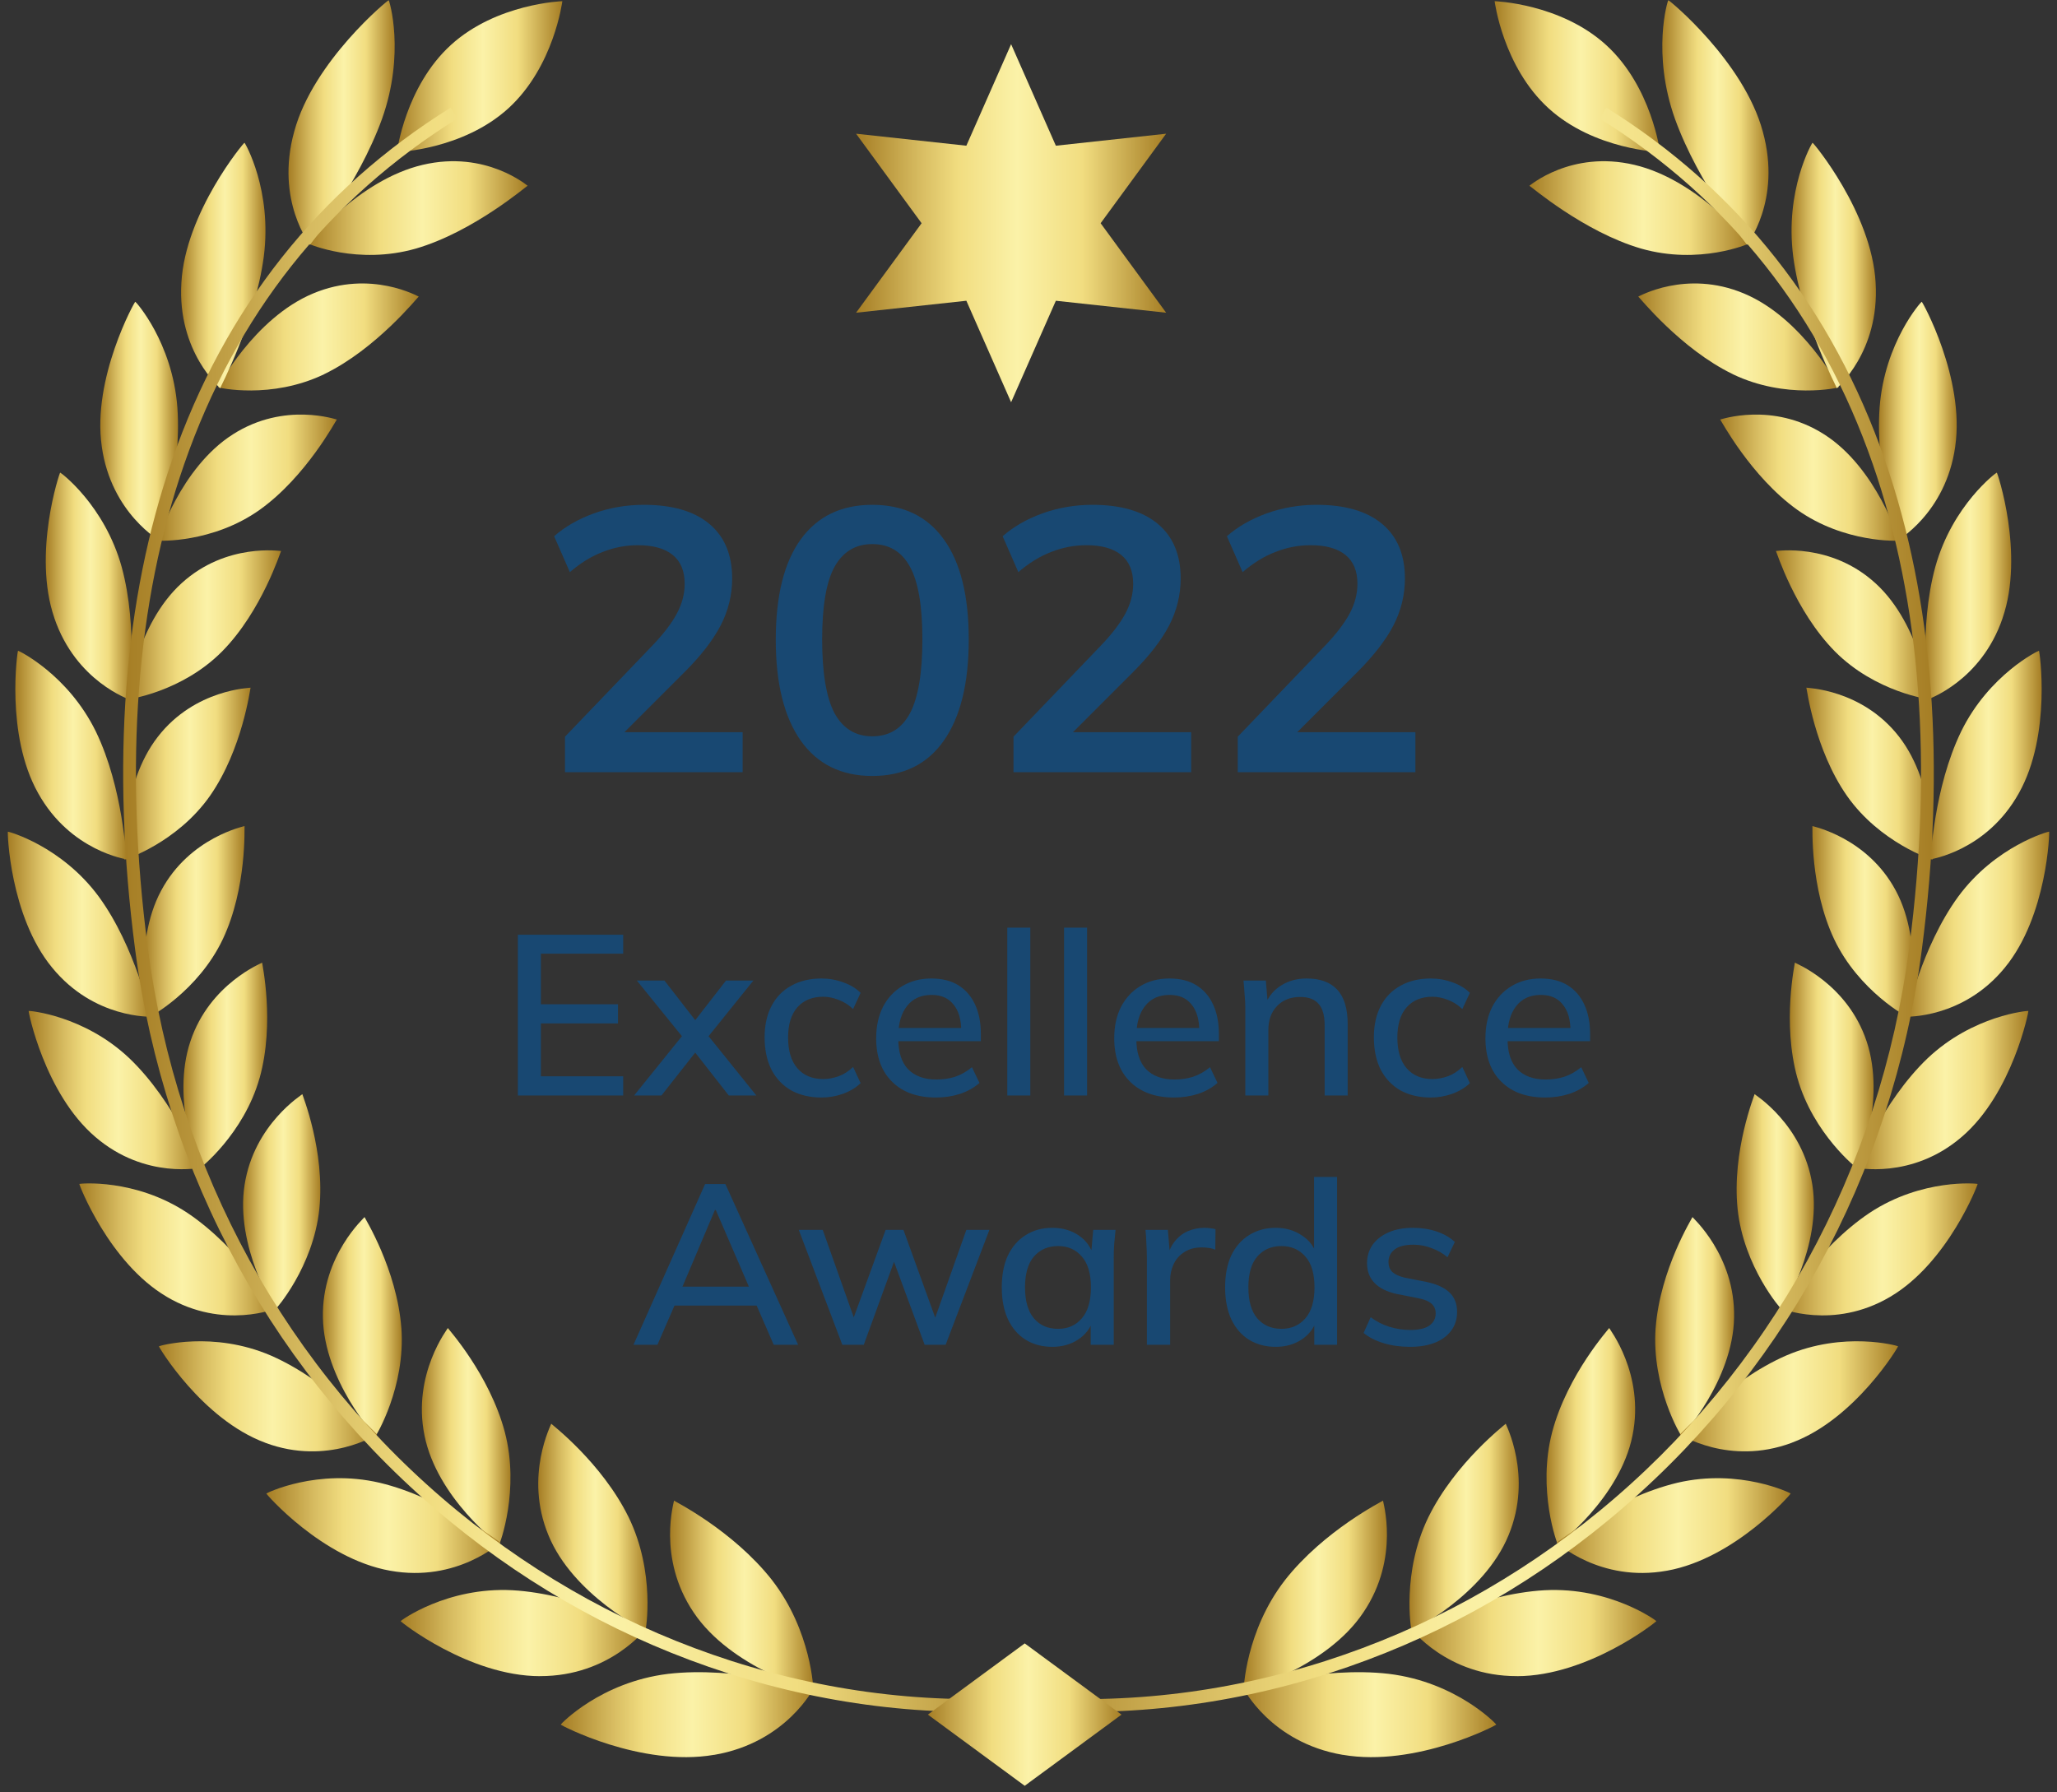 <svg width="132" height="115" viewBox="0 0 132 115" fill="none" xmlns="http://www.w3.org/2000/svg">
<rect x="0" y="0" width="132" height="115" fill="#333333" stroke="none"/>
<path d="M103.069 2.89C106.001 5.563 106.526 9.759 106.526 9.759C106.526 9.759 102.301 9.619 99.369 6.946C96.437 4.272 95.912 0.076 95.912 0.076C95.912 0.076 100.137 0.216 103.069 2.89Z" fill="url(#paint0_linear_721_383)"/>
<path d="M82.458 101.403C79.936 104.641 79.782 108.465 79.817 108.475C79.806 108.523 85.111 107.04 87.493 103.469C89.874 99.944 88.715 96.289 88.75 96.299C88.736 96.334 84.979 98.194 82.458 101.4V101.403Z" fill="url(#paint1_linear_721_383)"/>
<path d="M86.174 112.616C81.519 111.824 79.779 108.304 79.782 108.336C79.838 108.351 84.828 106.913 89.127 107.417C93.468 107.945 96.019 110.642 96.019 110.671C96.08 110.684 90.881 113.423 86.176 112.613L86.174 112.616Z" fill="url(#paint2_linear_721_383)"/>
<path d="M91.662 97.36C89.928 100.909 90.55 104.622 90.582 104.63C90.577 104.681 95.24 102.364 96.81 98.511C98.385 94.7 96.594 91.359 96.625 91.365C96.617 91.401 93.395 93.84 91.662 97.36Z" fill="url(#paint3_linear_721_383)"/>
<path d="M97.348 107.562C92.823 107.575 90.519 104.467 90.522 104.498C90.572 104.506 94.947 102.284 99.119 102.05C103.333 101.828 106.286 104.002 106.289 104.031C106.347 104.037 101.922 107.562 97.348 107.565V107.562Z" fill="url(#paint4_linear_721_383)"/>
<path d="M99.608 91.89C98.624 95.621 99.936 99.105 99.965 99.105C99.965 99.152 103.96 96.125 104.76 92.119C105.567 88.158 103.234 85.224 103.263 85.224C103.263 85.261 100.598 88.185 99.608 91.887V91.89Z" fill="url(#paint5_linear_721_383)"/>
<path d="M106.971 100.796C102.651 101.58 99.875 98.959 99.883 98.989C99.931 98.989 103.665 96.099 107.636 95.154C111.647 94.217 114.901 95.817 114.909 95.843C114.962 95.838 111.339 100.018 106.974 100.796H106.971Z" fill="url(#paint6_linear_721_383)"/>
<path d="M106.243 85.221C105.968 89.013 107.876 92.162 107.905 92.159C107.913 92.206 111.209 88.583 111.278 84.551C111.36 80.558 108.578 78.109 108.607 78.104C108.61 78.141 106.528 81.455 106.245 85.221H106.243Z" fill="url(#paint7_linear_721_383)"/>
<path d="M114.977 92.589C110.94 94.093 107.794 92.032 107.802 92.058C107.844 92.051 110.913 88.607 114.608 86.994C118.337 85.385 121.791 86.369 121.801 86.395C121.852 86.382 119.057 91.077 114.977 92.586V92.589Z" fill="url(#paint8_linear_721_383)"/>
<path d="M111.503 77.576C111.894 81.318 114.311 84.044 114.335 84.036C114.348 84.081 116.921 79.983 116.301 76.035C115.696 72.127 112.567 70.224 112.593 70.216C112.601 70.253 111.126 73.861 111.503 77.576Z" fill="url(#paint9_linear_721_383)"/>
<path d="M121.301 83.218C117.628 85.39 114.208 83.933 114.221 83.957C114.258 83.944 116.641 80.057 119.976 77.832C123.344 75.605 126.893 75.953 126.906 75.977C126.951 75.956 125.014 81.033 121.301 83.216V83.218Z" fill="url(#paint10_linear_721_383)"/>
<path d="M115.343 69.184C116.356 72.776 119.185 75.006 119.206 74.995C119.225 75.037 121.048 70.58 119.782 66.823C118.539 63.102 115.155 61.79 115.177 61.777C115.192 61.811 114.345 65.617 115.34 69.182L115.343 69.184Z" fill="url(#paint11_linear_721_383)"/>
<path d="M125.883 72.961C122.656 75.734 119.067 74.913 119.082 74.937C119.117 74.919 120.787 70.702 123.682 67.928C126.609 65.147 130.145 64.854 130.161 64.875C130.203 64.849 129.15 70.171 125.883 72.961Z" fill="url(#paint12_linear_721_383)"/>
<path d="M117.7 60.273C119.291 63.619 122.431 65.3 122.453 65.284C122.479 65.324 123.521 60.626 121.656 57.154C119.816 53.712 116.283 53.026 116.304 53.011C116.325 53.042 116.13 56.948 117.7 60.273Z" fill="url(#paint13_linear_721_383)"/>
<path d="M128.654 62.096C125.954 65.398 122.3 65.231 122.321 65.25C122.35 65.226 123.286 60.793 125.659 57.541C128.06 54.277 131.472 53.351 131.494 53.369C131.53 53.338 131.391 58.771 128.654 62.094V62.096Z" fill="url(#paint14_linear_721_383)"/>
<path d="M118.521 51.071C120.64 54.09 123.997 55.177 124.015 55.161C124.047 55.195 124.285 50.379 121.865 47.276C119.476 44.199 115.898 44.151 115.916 44.13C115.943 44.159 116.426 48.07 118.521 51.071Z" fill="url(#paint15_linear_721_383)"/>
<path d="M129.552 50.902C127.465 54.644 123.857 55.135 123.881 55.151C123.905 55.121 124.081 50.585 125.849 46.941C127.644 43.278 130.819 41.745 130.842 41.761C130.874 41.724 131.674 47.133 129.552 50.902Z" fill="url(#paint16_linear_721_383)"/>
<path d="M117.75 41.806C120.349 44.423 123.819 44.896 123.835 44.875C123.874 44.904 123.275 40.088 120.352 37.43C117.465 34.794 113.947 35.38 113.963 35.359C113.997 35.382 115.179 39.201 117.75 41.806Z" fill="url(#paint17_linear_721_383)"/>
<path d="M128.512 39.66C127.121 43.75 123.672 44.88 123.698 44.893C123.719 44.861 123.11 40.333 124.189 36.385C125.289 32.416 128.11 30.316 128.137 30.329C128.163 30.287 129.931 35.538 128.509 39.66H128.512Z" fill="url(#paint18_linear_721_383)"/>
<path d="M115.328 32.712C118.357 34.865 121.833 34.712 121.846 34.691C121.891 34.715 120.431 30.017 117.054 27.872C113.718 25.742 110.372 26.946 110.385 26.922C110.425 26.94 112.333 30.569 115.328 32.712Z" fill="url(#paint19_linear_721_383)"/>
<path d="M125.471 28.645C124.867 32.978 121.687 34.72 121.719 34.728C121.735 34.694 120.32 30.287 120.618 26.138C120.938 21.966 123.286 19.356 123.318 19.364C123.342 19.319 126.102 24.275 125.469 28.645H125.471Z" fill="url(#paint20_linear_721_383)"/>
<path d="M111.201 24.017C114.608 25.65 117.983 24.88 117.994 24.856C118.046 24.874 115.695 20.417 111.916 18.836C108.182 17.266 105.118 19.058 105.129 19.032C105.176 19.045 107.834 22.386 111.201 24.014V24.017Z" fill="url(#paint21_linear_721_383)"/>
<path d="M120.361 18.145C120.633 22.607 117.841 24.911 117.875 24.916C117.886 24.879 115.64 20.705 115.073 16.469C114.521 12.207 116.279 9.159 116.313 9.162C116.331 9.114 120.113 13.643 120.361 18.142V18.145Z" fill="url(#paint22_linear_721_383)"/>
<path d="M105.313 15.952C109.044 17.021 112.209 15.654 112.214 15.63C112.272 15.641 109.005 11.545 104.878 10.579C100.8 9.616 98.135 11.946 98.143 11.92C98.196 11.925 101.626 14.881 105.313 15.952Z" fill="url(#paint23_linear_721_383)"/>
<path d="M113.119 8.439C114.357 12.907 112.072 15.715 112.111 15.715C112.116 15.678 109.016 11.848 107.49 7.645C105.978 3.412 107.018 0.016 107.058 0.016C107.071 -0.035 111.903 3.929 113.119 8.439Z" fill="url(#paint24_linear_721_383)"/>
<path d="M64.892 109.65L64.966 108.832C71.75 109.446 78.514 108.689 85.066 106.586C91.453 104.535 97.364 101.297 102.639 96.964C113.585 87.971 120.644 75.135 122.515 60.822C124.049 49.102 123.262 38.657 120.177 29.78C116.865 20.246 110.97 12.788 102.65 7.608L103.085 6.911C111.566 12.192 117.578 19.797 120.953 29.511C124.08 38.51 124.877 49.081 123.328 60.93C121.428 75.449 114.266 88.472 103.156 97.6C97.802 102.002 91.798 105.288 85.312 107.37C78.651 109.507 71.779 110.275 64.884 109.652L64.892 109.65Z" fill="url(#paint25_linear_721_383)"/>
<path d="M28.93 2.89C25.998 5.563 25.473 9.759 25.473 9.759C25.473 9.759 29.698 9.619 32.629 6.946C35.559 4.272 36.086 0.076 36.086 0.076C36.086 0.076 31.861 0.216 28.93 2.89Z" fill="url(#paint26_linear_721_383)"/>
<path d="M49.543 101.403C52.066 104.641 52.219 108.465 52.185 108.475C52.195 108.523 46.891 107.04 44.508 103.469C42.128 99.944 43.286 96.289 43.252 96.299C43.265 96.334 47.023 98.194 49.543 101.4V101.403Z" fill="url(#paint27_linear_721_383)"/>
<path d="M45.828 112.616C50.483 111.824 52.222 108.304 52.219 108.336C52.164 108.351 47.174 106.913 42.875 107.417C38.534 107.945 35.982 110.642 35.982 110.671C35.921 110.684 41.12 113.423 45.825 112.613L45.828 112.616Z" fill="url(#paint28_linear_721_383)"/>
<path d="M40.338 97.36C42.072 100.909 41.449 104.622 41.417 104.63C41.423 104.681 36.76 102.364 35.19 98.511C33.614 94.7 35.406 91.359 35.374 91.365C35.382 91.401 38.604 93.84 40.338 97.36Z" fill="url(#paint29_linear_721_383)"/>
<path d="M34.651 107.562C39.177 107.575 41.481 104.467 41.478 104.498C41.428 104.506 37.053 102.284 32.881 102.05C28.666 101.828 25.713 104.002 25.711 104.031C25.653 104.037 30.078 107.562 34.651 107.565V107.562Z" fill="url(#paint30_linear_721_383)"/>
<path d="M32.392 91.89C33.377 95.621 32.065 99.105 32.036 99.105C32.036 99.152 28.041 96.125 27.241 92.119C26.434 88.158 28.767 85.224 28.738 85.224C28.738 85.261 31.403 88.185 32.392 91.887V91.89Z" fill="url(#paint31_linear_721_383)"/>
<path d="M25.03 100.796C29.35 101.58 32.126 98.959 32.118 98.989C32.071 98.989 28.337 96.099 24.365 95.154C20.354 94.217 17.1 95.817 17.092 95.843C17.039 95.838 20.663 100.018 25.027 100.796H25.03Z" fill="url(#paint32_linear_721_383)"/>
<path d="M25.757 85.221C26.032 89.013 24.124 92.162 24.095 92.159C24.087 92.206 20.791 88.583 20.722 84.551C20.64 80.558 23.422 78.109 23.393 78.104C23.39 78.141 25.472 81.455 25.755 85.221H25.757Z" fill="url(#paint33_linear_721_383)"/>
<path d="M17.023 92.589C21.06 94.093 24.206 92.032 24.198 92.058C24.156 92.051 21.087 88.607 17.392 86.994C13.663 85.385 10.209 86.369 10.198 86.395C10.148 86.382 12.943 91.077 17.023 92.586V92.589Z" fill="url(#paint34_linear_721_383)"/>
<path d="M20.493 77.576C20.103 81.318 17.685 84.044 17.662 84.036C17.648 84.081 15.075 79.983 15.696 76.035C16.3 72.127 19.43 70.224 19.403 70.216C19.395 70.253 20.871 73.861 20.493 77.576Z" fill="url(#paint35_linear_721_383)"/>
<path d="M10.697 83.218C14.37 85.39 17.791 83.933 17.777 83.957C17.738 83.944 15.357 80.057 12.022 77.832C8.655 75.605 5.105 75.953 5.092 75.977C5.047 75.956 6.984 81.033 10.697 83.216V83.218Z" fill="url(#paint36_linear_721_383)"/>
<path d="M16.657 69.184C15.644 72.776 12.815 75.006 12.794 74.995C12.775 75.037 10.952 70.58 12.219 66.823C13.461 63.102 16.845 61.79 16.823 61.777C16.808 61.811 17.655 65.617 16.66 69.182L16.657 69.184Z" fill="url(#paint37_linear_721_383)"/>
<path d="M6.118 72.961C9.345 75.734 12.934 74.913 12.918 74.937C12.884 74.919 11.213 70.702 8.318 67.928C5.392 65.147 1.856 64.854 1.84 64.875C1.798 64.849 2.851 70.171 6.118 72.961Z" fill="url(#paint38_linear_721_383)"/>
<path d="M14.297 60.273C12.706 63.619 9.566 65.3 9.545 65.284C9.518 65.324 8.476 60.626 10.341 57.154C12.181 53.712 15.714 53.026 15.693 53.011C15.672 53.042 15.867 56.948 14.297 60.273Z" fill="url(#paint39_linear_721_383)"/>
<path d="M3.346 62.096C6.045 65.398 9.698 65.231 9.679 65.25C9.65 65.226 8.713 60.793 6.341 57.542C3.937 54.28 0.525 53.354 0.506 53.372C0.469 53.34 0.609 58.774 3.346 62.096Z" fill="url(#paint40_linear_721_383)"/>
<path d="M13.476 51.071C11.357 54.09 8 55.177 7.982 55.161C7.95 55.195 7.712 50.379 10.132 47.276C12.521 44.199 16.099 44.151 16.081 44.13C16.054 44.159 15.571 48.07 13.476 51.071Z" fill="url(#paint41_linear_721_383)"/>
<path d="M2.448 50.902C4.535 54.644 8.142 55.135 8.119 55.151C8.095 55.121 7.918 50.585 6.15 46.941C4.356 43.278 1.181 41.745 1.157 41.761C1.126 41.724 0.326 47.133 2.448 50.902Z" fill="url(#paint42_linear_721_383)"/>
<path d="M14.251 41.806C11.652 44.423 8.181 44.896 8.166 44.875C8.126 44.904 8.725 40.088 11.649 37.43C14.536 34.794 18.054 35.38 18.038 35.359C18.003 35.382 16.821 39.201 14.251 41.806Z" fill="url(#paint43_linear_721_383)"/>
<path d="M3.487 39.66C4.877 43.75 8.326 44.88 8.3 44.893C8.279 44.861 8.889 40.333 7.809 36.385C6.709 32.416 3.888 30.316 3.861 30.329C3.835 30.287 2.067 35.538 3.489 39.66H3.487Z" fill="url(#paint44_linear_721_383)"/>
<path d="M16.672 32.712C13.643 34.865 10.168 34.712 10.154 34.691C10.11 34.715 11.569 30.017 14.947 27.872C18.282 25.742 21.628 26.946 21.615 26.922C21.576 26.94 19.668 30.569 16.672 32.712Z" fill="url(#paint45_linear_721_383)"/>
<path d="M6.529 28.645C7.133 32.978 10.313 34.72 10.281 34.728C10.265 34.694 11.68 30.287 11.382 26.138C11.062 21.966 8.714 19.356 8.682 19.364C8.658 19.319 5.898 24.275 6.531 28.645H6.529Z" fill="url(#paint46_linear_721_383)"/>
<path d="M20.798 24.017C17.391 25.65 14.016 24.88 14.005 24.856C13.952 24.874 16.304 20.417 20.083 18.836C23.817 17.266 26.88 19.058 26.87 19.032C26.822 19.045 24.165 22.386 20.798 24.014V24.017Z" fill="url(#paint47_linear_721_383)"/>
<path d="M11.64 18.145C11.368 22.607 14.16 24.911 14.126 24.916C14.115 24.879 16.361 20.705 16.928 16.469C17.48 12.207 15.723 9.159 15.688 9.162C15.67 9.114 11.888 13.643 11.64 18.142V18.145Z" fill="url(#paint48_linear_721_383)"/>
<path d="M26.688 15.952C22.957 17.021 19.793 15.654 19.787 15.63C19.729 15.641 22.996 11.545 27.123 10.579C31.201 9.616 33.866 11.946 33.858 11.92C33.805 11.925 30.375 14.881 26.688 15.952Z" fill="url(#paint49_linear_721_383)"/>
<path d="M18.881 8.439C17.643 12.907 19.929 15.715 19.889 15.715C19.884 15.678 22.985 11.848 24.51 7.645C26.022 3.412 24.98 0.016 24.943 0.016C24.93 -0.035 20.098 3.929 18.881 8.439Z" fill="url(#paint50_linear_721_383)"/>
<path d="M67.107 109.65L67.033 108.832C60.249 109.446 53.485 108.689 46.933 106.586C40.547 104.535 34.635 101.297 29.36 96.964C18.414 87.971 11.355 75.135 9.484 60.822C7.951 49.102 8.737 38.657 11.822 29.78C15.134 20.246 21.029 12.788 29.35 7.608L28.914 6.911C20.433 12.192 14.421 19.797 11.046 29.511C7.919 38.51 7.122 49.081 8.671 60.93C10.571 75.449 17.733 88.472 28.843 97.6C34.197 102.002 40.201 105.288 46.687 107.37C53.348 109.507 60.22 110.275 67.115 109.652L67.107 109.65Z" fill="url(#paint51_linear_721_383)"/>
<path d="M65.757 105.462L59.542 110.032L65.757 114.6L71.969 110.032L65.757 105.462Z" fill="url(#paint52_linear_721_383)"/>
<path d="M64.884 2.836L67.756 9.351L74.833 8.581L70.629 14.325L74.833 20.068L67.756 19.3L64.884 25.813L62.012 19.3L54.935 20.068L59.14 14.325L54.935 8.581L62.012 9.351L64.884 2.836Z" fill="url(#paint53_linear_721_383)"/>
<path d="M36.256 49.556V47.276L41.872 41.42C42.576 40.684 43.096 40.004 43.432 39.38C43.768 38.756 43.936 38.116 43.936 37.46C43.936 36.644 43.68 36.028 43.168 35.612C42.656 35.196 41.912 34.988 40.936 34.988C40.152 34.988 39.4 35.132 38.68 35.42C37.96 35.692 37.256 36.124 36.568 36.716L35.56 34.412C36.248 33.804 37.096 33.316 38.104 32.948C39.128 32.58 40.2 32.396 41.32 32.396C43.144 32.396 44.544 32.804 45.52 33.62C46.496 34.436 46.984 35.604 46.984 37.124C46.984 38.18 46.736 39.188 46.24 40.148C45.744 41.092 44.976 42.084 43.936 43.124L39.256 47.804V46.988H47.656V49.556H36.256ZM55.974 49.796C53.99 49.796 52.462 49.044 51.391 47.54C50.319 46.02 49.782 43.86 49.782 41.06C49.782 38.228 50.319 36.076 51.391 34.604C52.462 33.132 53.99 32.396 55.974 32.396C57.974 32.396 59.502 33.132 60.559 34.604C61.63 36.076 62.166 38.22 62.166 41.036C62.166 43.852 61.63 46.02 60.559 47.54C59.502 49.044 57.974 49.796 55.974 49.796ZM55.974 47.252C57.062 47.252 57.87 46.756 58.398 45.764C58.926 44.756 59.191 43.18 59.191 41.036C59.191 38.892 58.926 37.34 58.398 36.38C57.87 35.404 57.062 34.916 55.974 34.916C54.903 34.916 54.094 35.404 53.55 36.38C53.023 37.34 52.758 38.892 52.758 41.036C52.758 43.18 53.023 44.756 53.55 45.764C54.094 46.756 54.903 47.252 55.974 47.252ZM65.037 49.556V47.276L70.653 41.42C71.357 40.684 71.877 40.004 72.213 39.38C72.549 38.756 72.717 38.116 72.717 37.46C72.717 36.644 72.461 36.028 71.949 35.612C71.437 35.196 70.693 34.988 69.717 34.988C68.933 34.988 68.181 35.132 67.461 35.42C66.741 35.692 66.037 36.124 65.349 36.716L64.341 34.412C65.029 33.804 65.877 33.316 66.885 32.948C67.909 32.58 68.981 32.396 70.101 32.396C71.925 32.396 73.325 32.804 74.301 33.62C75.277 34.436 75.765 35.604 75.765 37.124C75.765 38.18 75.517 39.188 75.021 40.148C74.525 41.092 73.757 42.084 72.717 43.124L68.037 47.804V46.988H76.437V49.556H65.037ZM79.428 49.556V47.276L85.044 41.42C85.748 40.684 86.268 40.004 86.604 39.38C86.94 38.756 87.108 38.116 87.108 37.46C87.108 36.644 86.852 36.028 86.34 35.612C85.828 35.196 85.084 34.988 84.108 34.988C83.324 34.988 82.572 35.132 81.852 35.42C81.132 35.692 80.428 36.124 79.74 36.716L78.732 34.412C79.42 33.804 80.268 33.316 81.276 32.948C82.3 32.58 83.372 32.396 84.492 32.396C86.316 32.396 87.716 32.804 88.692 33.62C89.668 34.436 90.156 35.604 90.156 37.124C90.156 38.18 89.908 39.188 89.412 40.148C88.916 41.092 88.148 42.084 87.108 43.124L82.428 47.804V46.988H90.828V49.556H79.428Z" fill="#184872"/>
<path d="M33.232 70.3V59.984H39.992V61.198H34.71V64.447H39.656V65.676H34.71V69.07H39.992V70.3H33.232ZM40.692 70.3L44.043 66.144V66.846L40.868 62.925H42.638L44.877 65.807H44.35L46.589 62.925H48.345L45.199 66.832V66.159L48.535 70.3H46.765L44.35 67.212H44.877L42.448 70.3H40.692ZM52.724 70.431C51.983 70.431 51.334 70.28 50.778 69.978C50.232 69.665 49.808 69.222 49.505 68.646C49.213 68.061 49.066 67.368 49.066 66.568C49.066 65.778 49.218 65.1 49.52 64.534C49.822 63.968 50.247 63.539 50.793 63.247C51.339 62.944 51.983 62.793 52.724 62.793C53.202 62.793 53.666 62.876 54.114 63.042C54.563 63.198 54.934 63.422 55.227 63.715L54.744 64.754C54.471 64.49 54.163 64.295 53.822 64.168C53.48 64.032 53.149 63.964 52.827 63.964C52.124 63.964 51.573 64.188 51.173 64.637C50.773 65.085 50.573 65.734 50.573 66.583C50.573 67.441 50.773 68.1 51.173 68.558C51.573 69.017 52.124 69.246 52.827 69.246C53.139 69.246 53.466 69.188 53.807 69.07C54.149 68.944 54.461 68.744 54.744 68.471L55.227 69.509C54.924 69.802 54.544 70.031 54.085 70.197C53.636 70.353 53.183 70.431 52.724 70.431ZM60.059 70.431C58.869 70.431 57.932 70.095 57.25 69.422C56.567 68.749 56.225 67.817 56.225 66.627C56.225 65.856 56.372 65.183 56.664 64.608C56.967 64.032 57.381 63.588 57.908 63.276C58.445 62.954 59.064 62.793 59.767 62.793C60.459 62.793 61.039 62.939 61.508 63.232C61.976 63.525 62.332 63.939 62.576 64.476C62.82 65.003 62.942 65.627 62.942 66.349V66.817H57.381V65.968H61.932L61.683 66.159C61.683 65.427 61.517 64.861 61.186 64.461C60.864 64.051 60.396 63.847 59.781 63.847C59.098 63.847 58.572 64.086 58.201 64.564C57.83 65.032 57.645 65.68 57.645 66.51V66.656C57.645 67.524 57.855 68.178 58.274 68.617C58.703 69.056 59.308 69.275 60.088 69.275C60.518 69.275 60.918 69.217 61.288 69.1C61.669 68.973 62.03 68.768 62.371 68.485L62.854 69.495C62.513 69.797 62.098 70.031 61.61 70.197C61.122 70.353 60.605 70.431 60.059 70.431ZM64.638 70.3V59.53H66.115V70.3H64.638ZM68.281 70.3V59.53H69.759V70.3H68.281ZM75.335 70.431C74.145 70.431 73.208 70.095 72.525 69.422C71.843 68.749 71.501 67.817 71.501 66.627C71.501 65.856 71.647 65.183 71.94 64.608C72.242 64.032 72.657 63.588 73.184 63.276C73.72 62.954 74.34 62.793 75.042 62.793C75.735 62.793 76.315 62.939 76.783 63.232C77.252 63.525 77.608 63.939 77.852 64.476C78.095 65.003 78.217 65.627 78.217 66.349V66.817H72.657V65.968H77.208L76.959 66.159C76.959 65.427 76.793 64.861 76.462 64.461C76.14 64.051 75.671 63.847 75.057 63.847C74.374 63.847 73.847 64.086 73.476 64.564C73.106 65.032 72.92 65.68 72.92 66.51V66.656C72.92 67.524 73.13 68.178 73.55 68.617C73.979 69.056 74.584 69.275 75.364 69.275C75.793 69.275 76.193 69.217 76.564 69.1C76.944 68.973 77.305 68.768 77.647 68.485L78.13 69.495C77.788 69.797 77.374 70.031 76.886 70.197C76.398 70.353 75.881 70.431 75.335 70.431ZM79.913 70.3V64.695C79.913 64.412 79.899 64.125 79.869 63.832C79.85 63.529 79.826 63.227 79.796 62.925H81.23L81.362 64.476H81.186C81.411 63.929 81.757 63.515 82.225 63.232C82.694 62.939 83.235 62.793 83.85 62.793C84.718 62.793 85.371 63.032 85.81 63.51C86.259 63.988 86.483 64.729 86.483 65.734V70.3H85.005V65.822C85.005 65.168 84.874 64.7 84.61 64.417C84.357 64.125 83.966 63.978 83.44 63.978C82.815 63.978 82.318 64.173 81.947 64.564C81.576 64.944 81.391 65.461 81.391 66.115V70.3H79.913ZM91.821 70.431C91.079 70.431 90.431 70.28 89.875 69.978C89.329 69.665 88.904 69.222 88.602 68.646C88.309 68.061 88.163 67.368 88.163 66.568C88.163 65.778 88.314 65.1 88.616 64.534C88.919 63.968 89.343 63.539 89.889 63.247C90.436 62.944 91.079 62.793 91.821 62.793C92.299 62.793 92.762 62.876 93.211 63.042C93.66 63.198 94.03 63.422 94.323 63.715L93.84 64.754C93.567 64.49 93.26 64.295 92.918 64.168C92.577 64.032 92.245 63.964 91.923 63.964C91.221 63.964 90.67 64.188 90.27 64.637C89.87 65.085 89.67 65.734 89.67 66.583C89.67 67.441 89.87 68.1 90.27 68.558C90.67 69.017 91.221 69.246 91.923 69.246C92.236 69.246 92.562 69.188 92.904 69.07C93.245 68.944 93.557 68.744 93.84 68.471L94.323 69.509C94.021 69.802 93.64 70.031 93.182 70.197C92.733 70.353 92.279 70.431 91.821 70.431ZM99.156 70.431C97.966 70.431 97.029 70.095 96.346 69.422C95.663 68.749 95.322 67.817 95.322 66.627C95.322 65.856 95.468 65.183 95.761 64.608C96.063 64.032 96.478 63.588 97.005 63.276C97.541 62.954 98.161 62.793 98.863 62.793C99.556 62.793 100.136 62.939 100.604 63.232C101.072 63.525 101.429 63.939 101.672 64.476C101.916 65.003 102.038 65.627 102.038 66.349V66.817H96.478V65.968H101.029L100.78 66.159C100.78 65.427 100.614 64.861 100.282 64.461C99.96 64.051 99.492 63.847 98.878 63.847C98.195 63.847 97.668 64.086 97.297 64.564C96.927 65.032 96.741 65.68 96.741 66.51V66.656C96.741 67.524 96.951 68.178 97.37 68.617C97.8 69.056 98.404 69.275 99.185 69.275C99.614 69.275 100.014 69.217 100.385 69.1C100.765 68.973 101.126 68.768 101.468 68.485L101.95 69.495C101.609 69.797 101.194 70.031 100.707 70.197C100.219 70.353 99.702 70.431 99.156 70.431ZM40.652 86.3L45.247 75.984H46.549L51.217 86.3H49.651L48.378 83.373L49.022 83.783H42.774L43.461 83.373L42.188 86.3H40.652ZM45.876 77.652L43.652 82.905L43.3 82.568H48.495L48.202 82.905L45.934 77.652H45.876ZM54.053 86.3L51.258 78.925H52.795L54.975 85.07H54.594L56.833 78.925H57.975L60.199 85.07H59.833L62.013 78.925H63.491L60.682 86.3H59.336L57.024 80.037H57.711L55.429 86.3H54.053ZM67.533 86.431C66.88 86.431 66.309 86.28 65.821 85.978C65.333 85.675 64.953 85.236 64.68 84.661C64.416 84.085 64.285 83.402 64.285 82.612C64.285 81.812 64.416 81.129 64.68 80.564C64.953 79.998 65.333 79.564 65.821 79.261C66.309 78.949 66.88 78.793 67.533 78.793C68.177 78.793 68.738 78.954 69.216 79.276C69.694 79.598 70.011 80.037 70.167 80.593H70.006L70.152 78.925H71.586C71.557 79.227 71.528 79.529 71.499 79.832C71.479 80.125 71.469 80.412 71.469 80.695V86.3H69.992V84.661H70.152C69.996 85.207 69.674 85.641 69.187 85.963C68.709 86.275 68.157 86.431 67.533 86.431ZM67.899 85.275C68.533 85.275 69.04 85.051 69.421 84.602C69.811 84.153 70.006 83.49 70.006 82.612C70.006 81.734 69.811 81.076 69.421 80.637C69.04 80.188 68.533 79.964 67.899 79.964C67.255 79.964 66.738 80.188 66.348 80.637C65.968 81.076 65.777 81.734 65.777 82.612C65.777 83.49 65.968 84.153 66.348 84.602C66.728 85.051 67.245 85.275 67.899 85.275ZM73.597 86.3V80.754C73.597 80.451 73.587 80.149 73.567 79.847C73.558 79.534 73.538 79.227 73.509 78.925H74.943L75.104 80.827H74.87C74.967 80.368 75.133 79.988 75.367 79.686C75.601 79.383 75.884 79.159 76.216 79.013C76.557 78.866 76.913 78.793 77.284 78.793C77.44 78.793 77.572 78.803 77.679 78.822C77.786 78.832 77.894 78.852 78.001 78.881L77.986 80.198C77.82 80.129 77.674 80.091 77.547 80.081C77.43 80.061 77.284 80.051 77.108 80.051C76.679 80.051 76.313 80.149 76.011 80.344C75.709 80.529 75.479 80.783 75.323 81.105C75.167 81.427 75.089 81.773 75.089 82.144V86.3H73.597ZM81.866 86.431C81.222 86.431 80.651 86.28 80.154 85.978C79.666 85.675 79.285 85.236 79.012 84.661C78.749 84.085 78.617 83.402 78.617 82.612C78.617 81.812 78.749 81.129 79.012 80.564C79.285 79.998 79.666 79.564 80.154 79.261C80.651 78.949 81.222 78.793 81.866 78.793C82.5 78.793 83.056 78.954 83.534 79.276C84.022 79.588 84.344 80.017 84.5 80.564H84.324V75.53H85.802V86.3H84.339V84.631H84.514C84.348 85.188 84.026 85.626 83.549 85.948C83.07 86.27 82.51 86.431 81.866 86.431ZM82.231 85.275C82.866 85.275 83.378 85.051 83.768 84.602C84.158 84.153 84.353 83.49 84.353 82.612C84.353 81.734 84.158 81.076 83.768 80.637C83.378 80.188 82.866 79.964 82.231 79.964C81.588 79.964 81.071 80.188 80.68 80.637C80.3 81.076 80.11 81.734 80.11 82.612C80.11 83.49 80.3 84.153 80.68 84.602C81.071 85.051 81.588 85.275 82.231 85.275ZM90.49 86.431C89.875 86.431 89.309 86.353 88.792 86.197C88.275 86.041 87.846 85.822 87.505 85.539L87.958 84.529C88.319 84.802 88.719 85.007 89.158 85.144C89.597 85.28 90.046 85.348 90.504 85.348C91.041 85.348 91.446 85.256 91.719 85.07C91.992 84.875 92.129 84.612 92.129 84.28C92.129 84.027 92.041 83.822 91.865 83.666C91.699 83.51 91.421 83.392 91.031 83.314L89.626 83.037C89.002 82.9 88.529 82.666 88.207 82.334C87.885 82.002 87.724 81.578 87.724 81.061C87.724 80.622 87.841 80.232 88.075 79.891C88.319 79.549 88.661 79.281 89.1 79.086C89.548 78.891 90.07 78.793 90.665 78.793C91.212 78.793 91.719 78.871 92.187 79.027C92.655 79.183 93.046 79.408 93.358 79.7L92.889 80.681C92.587 80.427 92.246 80.232 91.865 80.095C91.485 79.949 91.1 79.876 90.709 79.876C90.163 79.876 89.758 79.978 89.495 80.183C89.231 80.388 89.1 80.656 89.1 80.988C89.1 81.242 89.178 81.451 89.334 81.617C89.5 81.773 89.758 81.895 90.109 81.983L91.514 82.261C92.177 82.397 92.675 82.622 93.007 82.934C93.338 83.246 93.504 83.666 93.504 84.192C93.504 84.651 93.377 85.051 93.124 85.392C92.87 85.734 92.519 85.992 92.07 86.168C91.621 86.344 91.095 86.431 90.49 86.431Z" fill="#184872"/>
<defs>
<linearGradient id="paint0_linear_721_383" x1="95.912" y1="4.919" x2="106.526" y2="4.919" gradientUnits="userSpaceOnUse">
<stop stop-color="#A57D24"/>
<stop offset="0.21" stop-color="#D8BD62"/>
<stop offset="0.33" stop-color="#F1DD80"/>
<stop offset="0.52" stop-color="#FBF2A8"/>
<stop offset="0.73" stop-color="#F1DD80"/>
<stop offset="1" stop-color="#A57D24"/>
</linearGradient>
<linearGradient id="paint1_linear_721_383" x1="79.811" y1="102.39" x2="89" y2="102.39" gradientUnits="userSpaceOnUse">
<stop stop-color="#A57D24"/>
<stop offset="0.21" stop-color="#D8BD62"/>
<stop offset="0.33" stop-color="#F1DD80"/>
<stop offset="0.52" stop-color="#FBF2A8"/>
<stop offset="0.73" stop-color="#F1DD80"/>
<stop offset="1" stop-color="#A57D24"/>
</linearGradient>
<linearGradient id="paint2_linear_721_383" x1="79.782" y1="110.038" x2="96.017" y2="110.038" gradientUnits="userSpaceOnUse">
<stop stop-color="#A57D24"/>
<stop offset="0.21" stop-color="#D8BD62"/>
<stop offset="0.33" stop-color="#F1DD80"/>
<stop offset="0.52" stop-color="#FBF2A8"/>
<stop offset="0.73" stop-color="#F1DD80"/>
<stop offset="1" stop-color="#A57D24"/>
</linearGradient>
<linearGradient id="paint3_linear_721_383" x1="90.448" y1="97.996" x2="97.459" y2="97.996" gradientUnits="userSpaceOnUse">
<stop stop-color="#A57D24"/>
<stop offset="0.21" stop-color="#D8BD62"/>
<stop offset="0.33" stop-color="#F1DD80"/>
<stop offset="0.52" stop-color="#FBF2A8"/>
<stop offset="0.73" stop-color="#F1DD80"/>
<stop offset="1" stop-color="#A57D24"/>
</linearGradient>
<linearGradient id="paint4_linear_721_383" x1="90.522" y1="104.797" x2="106.289" y2="104.797" gradientUnits="userSpaceOnUse">
<stop stop-color="#A57D24"/>
<stop offset="0.21" stop-color="#D8BD62"/>
<stop offset="0.33" stop-color="#F1DD80"/>
<stop offset="0.52" stop-color="#FBF2A8"/>
<stop offset="0.73" stop-color="#F1DD80"/>
<stop offset="1" stop-color="#A57D24"/>
</linearGradient>
<linearGradient id="paint5_linear_721_383" x1="99.244" y1="92.167" x2="104.929" y2="92.167" gradientUnits="userSpaceOnUse">
<stop stop-color="#A57D24"/>
<stop offset="0.21" stop-color="#D8BD62"/>
<stop offset="0.33" stop-color="#F1DD80"/>
<stop offset="0.52" stop-color="#FBF2A8"/>
<stop offset="0.73" stop-color="#F1DD80"/>
<stop offset="1" stop-color="#A57D24"/>
</linearGradient>
<linearGradient id="paint6_linear_721_383" x1="99.883" y1="97.901" x2="114.907" y2="97.901" gradientUnits="userSpaceOnUse">
<stop stop-color="#A57D24"/>
<stop offset="0.21" stop-color="#D8BD62"/>
<stop offset="0.33" stop-color="#F1DD80"/>
<stop offset="0.52" stop-color="#FBF2A8"/>
<stop offset="0.73" stop-color="#F1DD80"/>
<stop offset="1" stop-color="#A57D24"/>
</linearGradient>
<linearGradient id="paint7_linear_721_383" x1="106.214" y1="85.132" x2="111.278" y2="85.132" gradientUnits="userSpaceOnUse">
<stop stop-color="#A57D24"/>
<stop offset="0.21" stop-color="#D8BD62"/>
<stop offset="0.33" stop-color="#F1DD80"/>
<stop offset="0.52" stop-color="#FBF2A8"/>
<stop offset="0.73" stop-color="#F1DD80"/>
<stop offset="1" stop-color="#A57D24"/>
</linearGradient>
<linearGradient id="paint8_linear_721_383" x1="107.802" y1="89.607" x2="121.801" y2="89.607" gradientUnits="userSpaceOnUse">
<stop stop-color="#A57D24"/>
<stop offset="0.21" stop-color="#D8BD62"/>
<stop offset="0.33" stop-color="#F1DD80"/>
<stop offset="0.52" stop-color="#FBF2A8"/>
<stop offset="0.73" stop-color="#F1DD80"/>
<stop offset="1" stop-color="#A57D24"/>
</linearGradient>
<linearGradient id="paint9_linear_721_383" x1="111.442" y1="77.128" x2="116.398" y2="77.128" gradientUnits="userSpaceOnUse">
<stop stop-color="#A57D24"/>
<stop offset="0.21" stop-color="#D8BD62"/>
<stop offset="0.33" stop-color="#F1DD80"/>
<stop offset="0.52" stop-color="#FBF2A8"/>
<stop offset="0.73" stop-color="#F1DD80"/>
<stop offset="1" stop-color="#A57D24"/>
</linearGradient>
<linearGradient id="paint10_linear_721_383" x1="114.221" y1="80.181" x2="126.906" y2="80.181" gradientUnits="userSpaceOnUse">
<stop stop-color="#A57D24"/>
<stop offset="0.21" stop-color="#D8BD62"/>
<stop offset="0.33" stop-color="#F1DD80"/>
<stop offset="0.52" stop-color="#FBF2A8"/>
<stop offset="0.73" stop-color="#F1DD80"/>
<stop offset="1" stop-color="#A57D24"/>
</linearGradient>
<linearGradient id="paint11_linear_721_383" x1="114.857" y1="68.387" x2="120.23" y2="68.387" gradientUnits="userSpaceOnUse">
<stop stop-color="#A57D24"/>
<stop offset="0.21" stop-color="#D8BD62"/>
<stop offset="0.33" stop-color="#F1DD80"/>
<stop offset="0.52" stop-color="#FBF2A8"/>
<stop offset="0.73" stop-color="#F1DD80"/>
<stop offset="1" stop-color="#A57D24"/>
</linearGradient>
<linearGradient id="paint12_linear_721_383" x1="119.08" y1="69.955" x2="130.161" y2="69.955" gradientUnits="userSpaceOnUse">
<stop stop-color="#A57D24"/>
<stop offset="0.21" stop-color="#D8BD62"/>
<stop offset="0.33" stop-color="#F1DD80"/>
<stop offset="0.52" stop-color="#FBF2A8"/>
<stop offset="0.73" stop-color="#F1DD80"/>
<stop offset="1" stop-color="#A57D24"/>
</linearGradient>
<linearGradient id="paint13_linear_721_383" x1="116.307" y1="59.146" x2="122.767" y2="59.146" gradientUnits="userSpaceOnUse">
<stop stop-color="#A57D24"/>
<stop offset="0.21" stop-color="#D8BD62"/>
<stop offset="0.33" stop-color="#F1DD80"/>
<stop offset="0.52" stop-color="#FBF2A8"/>
<stop offset="0.73" stop-color="#F1DD80"/>
<stop offset="1" stop-color="#A57D24"/>
</linearGradient>
<linearGradient id="paint14_linear_721_383" x1="122.321" y1="59.312" x2="131.499" y2="59.312" gradientUnits="userSpaceOnUse">
<stop stop-color="#A57D24"/>
<stop offset="0.21" stop-color="#D8BD62"/>
<stop offset="0.33" stop-color="#F1DD80"/>
<stop offset="0.52" stop-color="#FBF2A8"/>
<stop offset="0.73" stop-color="#F1DD80"/>
<stop offset="1" stop-color="#A57D24"/>
</linearGradient>
<linearGradient id="paint15_linear_721_383" x1="115.919" y1="49.646" x2="124.036" y2="49.646" gradientUnits="userSpaceOnUse">
<stop stop-color="#A57D24"/>
<stop offset="0.21" stop-color="#D8BD62"/>
<stop offset="0.33" stop-color="#F1DD80"/>
<stop offset="0.52" stop-color="#FBF2A8"/>
<stop offset="0.73" stop-color="#F1DD80"/>
<stop offset="1" stop-color="#A57D24"/>
</linearGradient>
<linearGradient id="paint16_linear_721_383" x1="123.881" y1="48.456" x2="131.016" y2="48.456" gradientUnits="userSpaceOnUse">
<stop stop-color="#A57D24"/>
<stop offset="0.21" stop-color="#D8BD62"/>
<stop offset="0.33" stop-color="#F1DD80"/>
<stop offset="0.52" stop-color="#FBF2A8"/>
<stop offset="0.73" stop-color="#F1DD80"/>
<stop offset="1" stop-color="#A57D24"/>
</linearGradient>
<linearGradient id="paint17_linear_721_383" x1="113.963" y1="40.098" x2="123.835" y2="40.098" gradientUnits="userSpaceOnUse">
<stop stop-color="#A57D24"/>
<stop offset="0.21" stop-color="#D8BD62"/>
<stop offset="0.33" stop-color="#F1DD80"/>
<stop offset="0.52" stop-color="#FBF2A8"/>
<stop offset="0.73" stop-color="#F1DD80"/>
<stop offset="1" stop-color="#A57D24"/>
</linearGradient>
<linearGradient id="paint18_linear_721_383" x1="123.548" y1="37.61" x2="129.066" y2="37.61" gradientUnits="userSpaceOnUse">
<stop stop-color="#A57D24"/>
<stop offset="0.21" stop-color="#D8BD62"/>
<stop offset="0.33" stop-color="#F1DD80"/>
<stop offset="0.52" stop-color="#FBF2A8"/>
<stop offset="0.73" stop-color="#F1DD80"/>
<stop offset="1" stop-color="#A57D24"/>
</linearGradient>
<linearGradient id="paint19_linear_721_383" x1="110.385" y1="30.651" x2="121.848" y2="30.651" gradientUnits="userSpaceOnUse">
<stop stop-color="#A57D24"/>
<stop offset="0.21" stop-color="#D8BD62"/>
<stop offset="0.33" stop-color="#F1DD80"/>
<stop offset="0.52" stop-color="#FBF2A8"/>
<stop offset="0.73" stop-color="#F1DD80"/>
<stop offset="1" stop-color="#A57D24"/>
</linearGradient>
<linearGradient id="paint20_linear_721_383" x1="120.576" y1="27.049" x2="125.564" y2="27.049" gradientUnits="userSpaceOnUse">
<stop stop-color="#A57D24"/>
<stop offset="0.21" stop-color="#D8BD62"/>
<stop offset="0.33" stop-color="#F1DD80"/>
<stop offset="0.52" stop-color="#FBF2A8"/>
<stop offset="0.73" stop-color="#F1DD80"/>
<stop offset="1" stop-color="#A57D24"/>
</linearGradient>
<linearGradient id="paint21_linear_721_383" x1="105.132" y1="21.623" x2="117.994" y2="21.623" gradientUnits="userSpaceOnUse">
<stop stop-color="#A57D24"/>
<stop offset="0.21" stop-color="#D8BD62"/>
<stop offset="0.33" stop-color="#F1DD80"/>
<stop offset="0.52" stop-color="#FBF2A8"/>
<stop offset="0.73" stop-color="#F1DD80"/>
<stop offset="1" stop-color="#A57D24"/>
</linearGradient>
<linearGradient id="paint22_linear_721_383" x1="114.967" y1="17.042" x2="120.379" y2="17.042" gradientUnits="userSpaceOnUse">
<stop stop-color="#A57D24"/>
<stop offset="0.21" stop-color="#D8BD62"/>
<stop offset="0.33" stop-color="#F1DD80"/>
<stop offset="0.52" stop-color="#FBF2A8"/>
<stop offset="0.73" stop-color="#F1DD80"/>
<stop offset="1" stop-color="#A57D24"/>
</linearGradient>
<linearGradient id="paint23_linear_721_383" x1="98.143" y1="13.353" x2="112.214" y2="13.353" gradientUnits="userSpaceOnUse">
<stop stop-color="#A57D24"/>
<stop offset="0.21" stop-color="#D8BD62"/>
<stop offset="0.33" stop-color="#F1DD80"/>
<stop offset="0.52" stop-color="#FBF2A8"/>
<stop offset="0.73" stop-color="#F1DD80"/>
<stop offset="1" stop-color="#A57D24"/>
</linearGradient>
<linearGradient id="paint24_linear_721_383" x1="106.672" y1="7.866" x2="113.486" y2="7.866" gradientUnits="userSpaceOnUse">
<stop stop-color="#A57D24"/>
<stop offset="0.21" stop-color="#D8BD62"/>
<stop offset="0.33" stop-color="#F1DD80"/>
<stop offset="0.52" stop-color="#FBF2A8"/>
<stop offset="0.73" stop-color="#F1DD80"/>
<stop offset="1" stop-color="#A57D24"/>
</linearGradient>
<linearGradient id="paint25_linear_721_383" x1="64.892" y1="58.383" x2="124.101" y2="58.383" gradientUnits="userSpaceOnUse">
<stop stop-color="#A57D24"/>
<stop offset="0.21" stop-color="#D8BD62"/>
<stop offset="0.33" stop-color="#F1DD80"/>
<stop offset="0.52" stop-color="#FBF2A8"/>
<stop offset="0.73" stop-color="#F1DD80"/>
<stop offset="1" stop-color="#A57D24"/>
</linearGradient>
<linearGradient id="paint26_linear_721_383" x1="25.47" y1="0.016" x2="36.086" y2="0.016" gradientUnits="userSpaceOnUse">
<stop stop-color="#A57D24"/>
<stop offset="0.21" stop-color="#D8BD62"/>
<stop offset="0.33" stop-color="#F1DD80"/>
<stop offset="0.52" stop-color="#FBF2A8"/>
<stop offset="0.73" stop-color="#F1DD80"/>
<stop offset="1" stop-color="#A57D24"/>
</linearGradient>
<linearGradient id="paint27_linear_721_383" x1="43.001" y1="102.39" x2="52.188" y2="102.39" gradientUnits="userSpaceOnUse">
<stop stop-color="#A57D24"/>
<stop offset="0.21" stop-color="#D8BD62"/>
<stop offset="0.33" stop-color="#F1DD80"/>
<stop offset="0.52" stop-color="#FBF2A8"/>
<stop offset="0.73" stop-color="#F1DD80"/>
<stop offset="1" stop-color="#A57D24"/>
</linearGradient>
<linearGradient id="paint28_linear_721_383" x1="35.982" y1="110.038" x2="52.219" y2="110.038" gradientUnits="userSpaceOnUse">
<stop stop-color="#A57D24"/>
<stop offset="0.21" stop-color="#D8BD62"/>
<stop offset="0.33" stop-color="#F1DD80"/>
<stop offset="0.52" stop-color="#FBF2A8"/>
<stop offset="0.73" stop-color="#F1DD80"/>
<stop offset="1" stop-color="#A57D24"/>
</linearGradient>
<linearGradient id="paint29_linear_721_383" x1="34.541" y1="97.996" x2="41.552" y2="97.996" gradientUnits="userSpaceOnUse">
<stop stop-color="#A57D24"/>
<stop offset="0.21" stop-color="#D8BD62"/>
<stop offset="0.33" stop-color="#F1DD80"/>
<stop offset="0.52" stop-color="#FBF2A8"/>
<stop offset="0.73" stop-color="#F1DD80"/>
<stop offset="1" stop-color="#A57D24"/>
</linearGradient>
<linearGradient id="paint30_linear_721_383" x1="25.708" y1="104.797" x2="41.478" y2="104.797" gradientUnits="userSpaceOnUse">
<stop stop-color="#A57D24"/>
<stop offset="0.21" stop-color="#D8BD62"/>
<stop offset="0.33" stop-color="#F1DD80"/>
<stop offset="0.52" stop-color="#FBF2A8"/>
<stop offset="0.73" stop-color="#F1DD80"/>
<stop offset="1" stop-color="#A57D24"/>
</linearGradient>
<linearGradient id="paint31_linear_721_383" x1="27.07" y1="92.167" x2="32.757" y2="92.167" gradientUnits="userSpaceOnUse">
<stop stop-color="#A57D24"/>
<stop offset="0.21" stop-color="#D8BD62"/>
<stop offset="0.33" stop-color="#F1DD80"/>
<stop offset="0.52" stop-color="#FBF2A8"/>
<stop offset="0.73" stop-color="#F1DD80"/>
<stop offset="1" stop-color="#A57D24"/>
</linearGradient>
<linearGradient id="paint32_linear_721_383" x1="17.092" y1="97.901" x2="32.118" y2="97.901" gradientUnits="userSpaceOnUse">
<stop stop-color="#A57D24"/>
<stop offset="0.21" stop-color="#D8BD62"/>
<stop offset="0.33" stop-color="#F1DD80"/>
<stop offset="0.52" stop-color="#FBF2A8"/>
<stop offset="0.73" stop-color="#F1DD80"/>
<stop offset="1" stop-color="#A57D24"/>
</linearGradient>
<linearGradient id="paint33_linear_721_383" x1="20.722" y1="85.132" x2="25.784" y2="85.132" gradientUnits="userSpaceOnUse">
<stop stop-color="#A57D24"/>
<stop offset="0.21" stop-color="#D8BD62"/>
<stop offset="0.33" stop-color="#F1DD80"/>
<stop offset="0.52" stop-color="#FBF2A8"/>
<stop offset="0.73" stop-color="#F1DD80"/>
<stop offset="1" stop-color="#A57D24"/>
</linearGradient>
<linearGradient id="paint34_linear_721_383" x1="10.198" y1="89.607" x2="24.198" y2="89.607" gradientUnits="userSpaceOnUse">
<stop stop-color="#A57D24"/>
<stop offset="0.21" stop-color="#D8BD62"/>
<stop offset="0.33" stop-color="#F1DD80"/>
<stop offset="0.52" stop-color="#FBF2A8"/>
<stop offset="0.73" stop-color="#F1DD80"/>
<stop offset="1" stop-color="#A57D24"/>
</linearGradient>
<linearGradient id="paint35_linear_721_383" x1="15.601" y1="77.128" x2="20.557" y2="77.128" gradientUnits="userSpaceOnUse">
<stop stop-color="#A57D24"/>
<stop offset="0.21" stop-color="#D8BD62"/>
<stop offset="0.33" stop-color="#F1DD80"/>
<stop offset="0.52" stop-color="#FBF2A8"/>
<stop offset="0.73" stop-color="#F1DD80"/>
<stop offset="1" stop-color="#A57D24"/>
</linearGradient>
<linearGradient id="paint36_linear_721_383" x1="5.092" y1="80.181" x2="17.777" y2="80.181" gradientUnits="userSpaceOnUse">
<stop stop-color="#A57D24"/>
<stop offset="0.21" stop-color="#D8BD62"/>
<stop offset="0.33" stop-color="#F1DD80"/>
<stop offset="0.52" stop-color="#FBF2A8"/>
<stop offset="0.73" stop-color="#F1DD80"/>
<stop offset="1" stop-color="#A57D24"/>
</linearGradient>
<linearGradient id="paint37_linear_721_383" x1="11.77" y1="68.387" x2="17.143" y2="68.387" gradientUnits="userSpaceOnUse">
<stop stop-color="#A57D24"/>
<stop offset="0.21" stop-color="#D8BD62"/>
<stop offset="0.33" stop-color="#F1DD80"/>
<stop offset="0.52" stop-color="#FBF2A8"/>
<stop offset="0.73" stop-color="#F1DD80"/>
<stop offset="1" stop-color="#A57D24"/>
</linearGradient>
<linearGradient id="paint38_linear_721_383" x1="1.84" y1="69.955" x2="12.918" y2="69.955" gradientUnits="userSpaceOnUse">
<stop stop-color="#A57D24"/>
<stop offset="0.21" stop-color="#D8BD62"/>
<stop offset="0.33" stop-color="#F1DD80"/>
<stop offset="0.52" stop-color="#FBF2A8"/>
<stop offset="0.73" stop-color="#F1DD80"/>
<stop offset="1" stop-color="#A57D24"/>
</linearGradient>
<linearGradient id="paint39_linear_721_383" x1="9.231" y1="59.146" x2="15.693" y2="59.146" gradientUnits="userSpaceOnUse">
<stop stop-color="#A57D24"/>
<stop offset="0.21" stop-color="#D8BD62"/>
<stop offset="0.33" stop-color="#F1DD80"/>
<stop offset="0.52" stop-color="#FBF2A8"/>
<stop offset="0.73" stop-color="#F1DD80"/>
<stop offset="1" stop-color="#A57D24"/>
</linearGradient>
<linearGradient id="paint40_linear_721_383" x1="0.501" y1="59.312" x2="9.679" y2="59.312" gradientUnits="userSpaceOnUse">
<stop stop-color="#A57D24"/>
<stop offset="0.21" stop-color="#D8BD62"/>
<stop offset="0.33" stop-color="#F1DD80"/>
<stop offset="0.52" stop-color="#FBF2A8"/>
<stop offset="0.73" stop-color="#F1DD80"/>
<stop offset="1" stop-color="#A57D24"/>
</linearGradient>
<linearGradient id="paint41_linear_721_383" x1="7.96" y1="49.646" x2="16.081" y2="49.646" gradientUnits="userSpaceOnUse">
<stop stop-color="#A57D24"/>
<stop offset="0.21" stop-color="#D8BD62"/>
<stop offset="0.33" stop-color="#F1DD80"/>
<stop offset="0.52" stop-color="#FBF2A8"/>
<stop offset="0.73" stop-color="#F1DD80"/>
<stop offset="1" stop-color="#A57D24"/>
</linearGradient>
<linearGradient id="paint42_linear_721_383" x1="0.983" y1="48.456" x2="8.119" y2="48.456" gradientUnits="userSpaceOnUse">
<stop stop-color="#A57D24"/>
<stop offset="0.21" stop-color="#D8BD62"/>
<stop offset="0.33" stop-color="#F1DD80"/>
<stop offset="0.52" stop-color="#FBF2A8"/>
<stop offset="0.73" stop-color="#F1DD80"/>
<stop offset="1" stop-color="#A57D24"/>
</linearGradient>
<linearGradient id="paint43_linear_721_383" x1="8.166" y1="40.098" x2="18.038" y2="40.098" gradientUnits="userSpaceOnUse">
<stop stop-color="#A57D24"/>
<stop offset="0.21" stop-color="#D8BD62"/>
<stop offset="0.33" stop-color="#F1DD80"/>
<stop offset="0.52" stop-color="#FBF2A8"/>
<stop offset="0.73" stop-color="#F1DD80"/>
<stop offset="1" stop-color="#A57D24"/>
</linearGradient>
<linearGradient id="paint44_linear_721_383" x1="2.935" y1="37.61" x2="8.453" y2="37.61" gradientUnits="userSpaceOnUse">
<stop stop-color="#A57D24"/>
<stop offset="0.21" stop-color="#D8BD62"/>
<stop offset="0.33" stop-color="#F1DD80"/>
<stop offset="0.52" stop-color="#FBF2A8"/>
<stop offset="0.73" stop-color="#F1DD80"/>
<stop offset="1" stop-color="#A57D24"/>
</linearGradient>
<linearGradient id="paint45_linear_721_383" x1="10.152" y1="30.651" x2="21.615" y2="30.651" gradientUnits="userSpaceOnUse">
<stop stop-color="#A57D24"/>
<stop offset="0.21" stop-color="#D8BD62"/>
<stop offset="0.33" stop-color="#F1DD80"/>
<stop offset="0.52" stop-color="#FBF2A8"/>
<stop offset="0.73" stop-color="#F1DD80"/>
<stop offset="1" stop-color="#A57D24"/>
</linearGradient>
<linearGradient id="paint46_linear_721_383" x1="6.436" y1="27.049" x2="11.421" y2="27.049" gradientUnits="userSpaceOnUse">
<stop stop-color="#A57D24"/>
<stop offset="0.21" stop-color="#D8BD62"/>
<stop offset="0.33" stop-color="#F1DD80"/>
<stop offset="0.52" stop-color="#FBF2A8"/>
<stop offset="0.73" stop-color="#F1DD80"/>
<stop offset="1" stop-color="#A57D24"/>
</linearGradient>
<linearGradient id="paint47_linear_721_383" x1="14.005" y1="21.623" x2="26.87" y2="21.623" gradientUnits="userSpaceOnUse">
<stop stop-color="#A57D24"/>
<stop offset="0.21" stop-color="#D8BD62"/>
<stop offset="0.33" stop-color="#F1DD80"/>
<stop offset="0.52" stop-color="#FBF2A8"/>
<stop offset="0.73" stop-color="#F1DD80"/>
<stop offset="1" stop-color="#A57D24"/>
</linearGradient>
<linearGradient id="paint48_linear_721_383" x1="11.622" y1="17.042" x2="17.034" y2="17.042" gradientUnits="userSpaceOnUse">
<stop stop-color="#A57D24"/>
<stop offset="0.21" stop-color="#D8BD62"/>
<stop offset="0.33" stop-color="#F1DD80"/>
<stop offset="0.52" stop-color="#FBF2A8"/>
<stop offset="0.73" stop-color="#F1DD80"/>
<stop offset="1" stop-color="#A57D24"/>
</linearGradient>
<linearGradient id="paint49_linear_721_383" x1="19.787" y1="13.353" x2="33.858" y2="13.353" gradientUnits="userSpaceOnUse">
<stop stop-color="#A57D24"/>
<stop offset="0.21" stop-color="#D8BD62"/>
<stop offset="0.33" stop-color="#F1DD80"/>
<stop offset="0.52" stop-color="#FBF2A8"/>
<stop offset="0.73" stop-color="#F1DD80"/>
<stop offset="1" stop-color="#A57D24"/>
</linearGradient>
<linearGradient id="paint50_linear_721_383" x1="18.514" y1="7.866" x2="25.328" y2="7.866" gradientUnits="userSpaceOnUse">
<stop stop-color="#A57D24"/>
<stop offset="0.21" stop-color="#D8BD62"/>
<stop offset="0.33" stop-color="#F1DD80"/>
<stop offset="0.52" stop-color="#FBF2A8"/>
<stop offset="0.73" stop-color="#F1DD80"/>
<stop offset="1" stop-color="#A57D24"/>
</linearGradient>
<linearGradient id="paint51_linear_721_383" x1="7.898" y1="58.383" x2="67.107" y2="58.383" gradientUnits="userSpaceOnUse">
<stop stop-color="#A57D24"/>
<stop offset="0.21" stop-color="#D8BD62"/>
<stop offset="0.33" stop-color="#F1DD80"/>
<stop offset="0.52" stop-color="#FBF2A8"/>
<stop offset="0.73" stop-color="#F1DD80"/>
<stop offset="1" stop-color="#A57D24"/>
</linearGradient>
<linearGradient id="paint52_linear_721_383" x1="59.542" y1="110.032" x2="71.969" y2="110.032" gradientUnits="userSpaceOnUse">
<stop stop-color="#A57D24"/>
<stop offset="0.21" stop-color="#D8BD62"/>
<stop offset="0.33" stop-color="#F1DD80"/>
<stop offset="0.52" stop-color="#FBF2A8"/>
<stop offset="0.73" stop-color="#F1DD80"/>
<stop offset="1" stop-color="#A57D24"/>
</linearGradient>
<linearGradient id="paint53_linear_721_383" x1="54.935" y1="14.325" x2="74.833" y2="14.325" gradientUnits="userSpaceOnUse">
<stop stop-color="#A57D24"/>
<stop offset="0.21" stop-color="#D8BD62"/>
<stop offset="0.33" stop-color="#F1DD80"/>
<stop offset="0.52" stop-color="#FBF2A8"/>
<stop offset="0.73" stop-color="#F1DD80"/>
<stop offset="1" stop-color="#A57D24"/>
</linearGradient>
</defs>
</svg>
